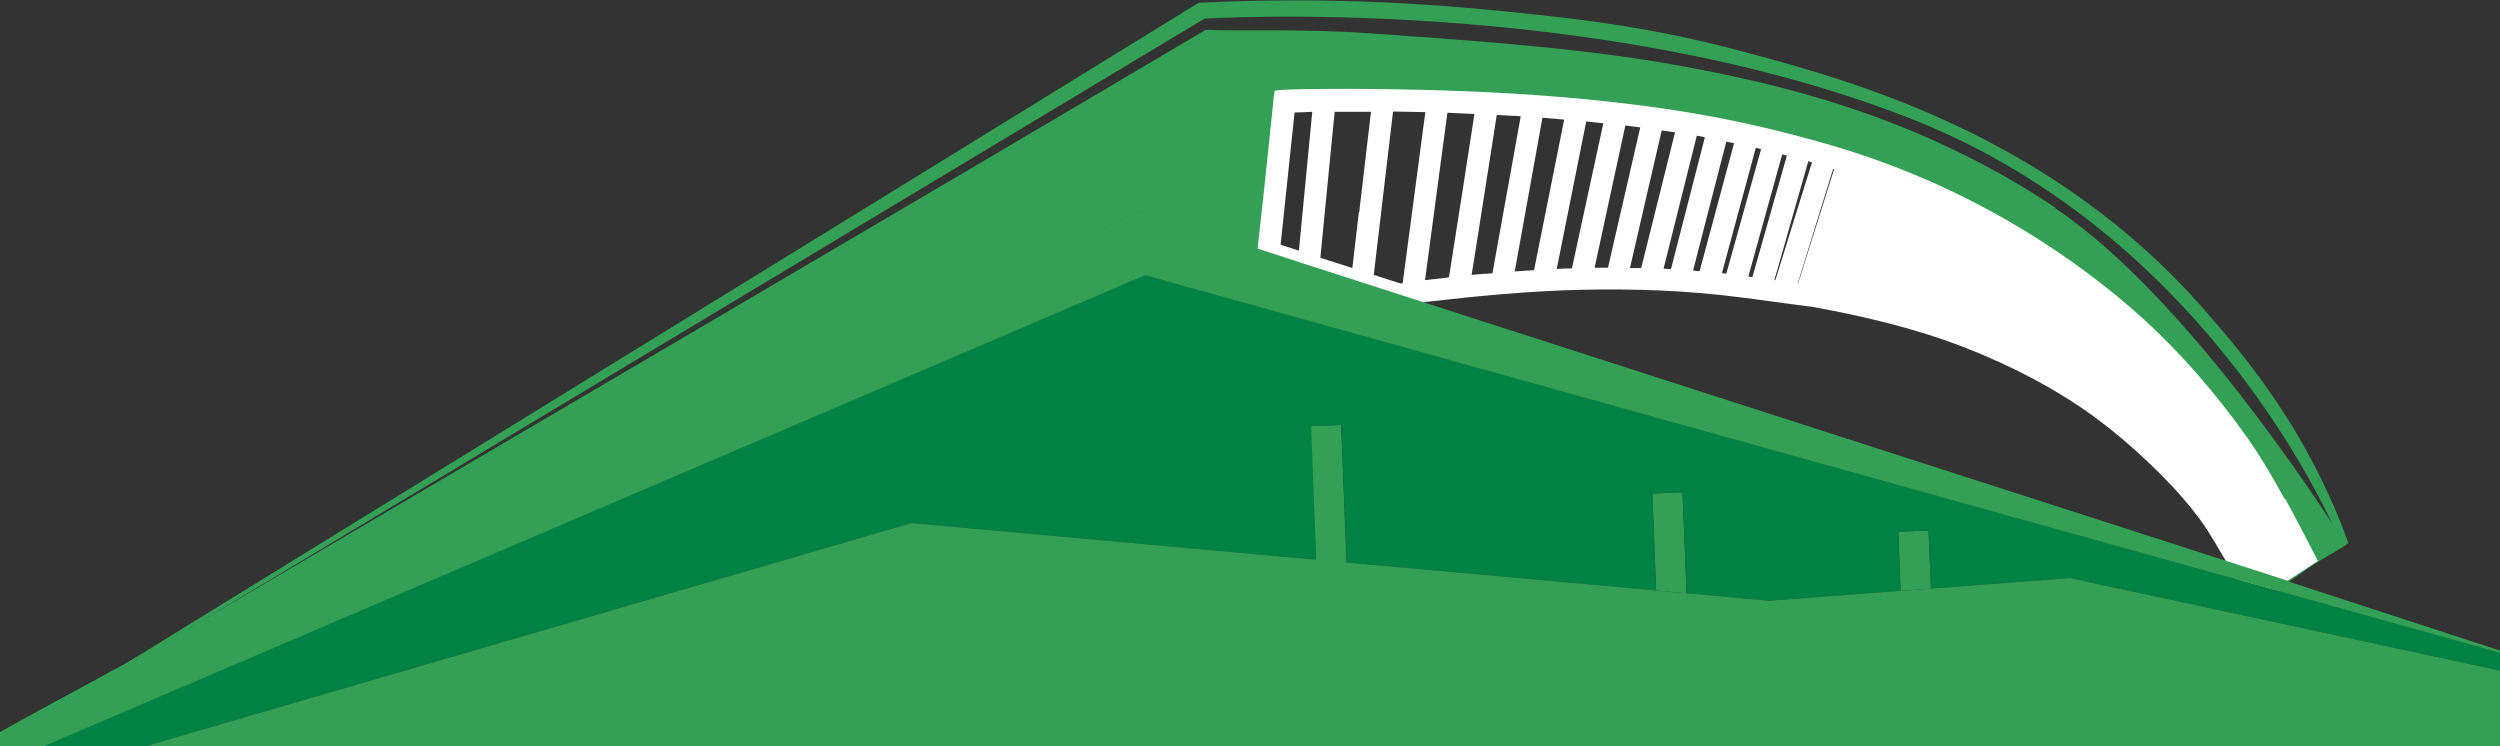 <?xml version="1.0" encoding="UTF-8"?>
<svg xmlns="http://www.w3.org/2000/svg" id="Ebene_2" data-name="Ebene 2" viewBox="0 0 80.49 24.03">
  <rect x="0" y="0" width="80.49" height="24.03" fill="#333333" stroke="none"/>
  <defs>
    <style>
      .cls-1 {
        fill: #008244;
      }

      .cls-2 {
        fill: #fff;
      }

      .cls-3 {
        fill: #33a055;
      }
    </style>
  </defs>
  <g id="Ebene_1-2" data-name="Ebene 1">
    <g id="Arena">
      <path class="cls-3" d="m66.18,6.69c-4.49-3.01-9.01-3.99-11.81-4.52-3.1-.59-6.57-.84-10.32-1.1-2.13-.15-3.98-.06-5.23-.11C27.77,7.5,16.78,13.92,5.74,20.43l-5.74,3.14v.46h1.38L36.72,6.8l3.85,1.63.68-5.36c.55,0,9.61.19,9.61.19,1.01.12,6.33,1.17,10.97,2.67,4.64,1.49,11.5,9.71,12.15,11.1,0,0,.14.41.18.48h0s.13.25.19.38c0,0-.02.02-.02.02.02.05.04.1.06.15-.02-.05-.05-.09-.07-.14-.24.26-.48.51-.72.77-.03,0-.06-.02-.09-.03-.07-.02-.14-.05-.22-.07h0s.4.14.4.14l.82-.57,1.02-.61s-4.8-7.79-9.35-10.84Z"></path>
      <polygon class="cls-3" points="61.61 17.1 61.68 18.99 62.17 18.95 62.09 17.08 61.12 17.12 61.19 19.02 61.68 18.99 61.61 17.1"></polygon>
      <polygon class="cls-3" points="53.69 15.87 53.81 19.06 54.3 19.1 54.17 15.85 53.2 15.89 53.32 19.01 53.81 19.06 53.69 15.87"></polygon>
      <polygon class="cls-3" points="43.36 18.25 43.18 13.68 42.7 13.7 42.7 13.7 42.07 13.72 42.31 18.16 42.87 18.19 42.87 18.2 43.36 18.25"></polygon>
      <g>
        <g>
          <path class="cls-2" d="m73.56,16.07c-.38-.68-.77-1.37-1.23-2.01-.46-.65-.96-1.29-1.48-1.89-.01-.01-.02-.02-.03-.04-.43-.49-.88-.97-1.35-1.43-.59-.57-1.22-1.11-1.87-1.61-1.66-1.29-3.51-2.39-5.43-3.24-1.05-.46-2.13-.86-3.24-1.18-1.64-.48-3.31-.86-5-1.12-1.04-.16-2.08-.28-3.13-.38-1.68-.15-3.38-.24-5.07-.28-.79-.02-1.59-.03-2.38-.03-.38,0-2.29,0-2.31.07-.05.22-.05.46-.08.68-.04.38-.08.77-.12,1.15-.09.87-.18,1.73-.28,2.6-.04.34-.07.67-.11,1.01,0,0,2.99.96,2.99.96l.48.15s.21.07.21.07l.9.29h.08c.27-.05.54-.09.8-.12,1.65-.19,3.31-.35,4.98-.39,1.68-.04,3.37.02,5.04.23.81.1,1.62.22,2.43.32,1.68.31,3.35.7,4.95,1.33,1.45.57,2.87,1.3,4.13,2.22.79.58,1.53,1.24,2.22,1.94.42.42.81.87,1.16,1.34.36.49.65,1.03.96,1.55.35.59.58,1,.7,1.2l2.15-1.4s-.76-1.47-1.06-2.01Zm-31.74-8l-.59-.19.45-4.26c.18,0,.37-.01.57-.02l-.43,4.46Zm1.93-1.24l-.21,1.8-1.03-.33.46-4.7c.36,0,.76,0,1.17,0l-.38,3.24Zm1.35,2.3l-.87-.28.62-5.26,1.04.02-.73,5.51s-.04,0-.05,0Zm1.55-.2l-.77.09.72-5.39.87.04-.38,2.46-.44,2.8Zm1.18-.12l-.45.04.21-1.32.6-3.83.53.03c.08,0,.16,0,.24.02l-.91,5.05c-.07,0-.14.01-.21.02Zm.94-.08l.89-4.94c.25.02.48.04.7.06l-.97,4.85c-.21.01-.41.02-.62.04Zm1.84-.09c-.16,0-.33.01-.49.02l.95-4.75c.2.02.39.04.55.06l-1.01,4.67Zm1.15-.02c-.14,0-.28,0-.42,0l.27-1.25.72-3.33c.16.02.32.04.46.06,0,0,.01,0,.02,0l-1.04,4.52Zm.72,0l1.02-4.42c.14.02.28.04.43.06l-1.09,4.37c-.12,0-.24,0-.35,0Zm1.08.03l1.07-4.28c.09.01.17.03.26.05l-1.09,4.24c-.08,0-.16,0-.24-.01Zm.95.06l1.07-4.15c.08.02.17.03.25.05l-1.11,4.12c-.07,0-.14-.01-.21-.02Zm1.07.1s-.1-.01-.14-.02l1.09-4.03c.06.01.12.03.17.04l-1.12,4.01Zm.71.09l1.09-3.93c.05.01.1.03.15.04l-1.11,3.91s-.09-.01-.13-.02Zm.84.11l1.09-3.82s.08.02.12.04l-.19.6-.99,3.19s-.03,0-.04,0Zm.75.11l1.14-3.68s.02,0,.03.01l-1.16,3.68s0,0-.01,0Zm15.06,9.71s-.07-.11-.1-.16c.04.05.08.11.11.15l-.02.02Z"></path>
          <path class="cls-2" d="m72.25,19.72l.49-.03s-.07-.11-.14-.22l-.35.24Z"></path>
        </g>
        <path class="cls-3" d="m5.76,20.43L38.78.6s12.42-.79,22.64,3.18c10.1,3.92,14,13.82,14,13.82l.19-.11c-1.32-3.66-3.33-6.01-4.58-7.45-4.97-5.73-11.5-7.47-15.03-8.41-3.1-.83-5.76-1.09-8.03-1.31-3.79-.37-7-.35-9.38-.23L1.39,23,.02,23.57c1.46-.86,4.29-2.28,5.74-3.14"></path>
      </g>
      <polygon class="cls-1" points="1.38 24.03 4.66 24.03 29.34 16.84 42.38 18.02 42.21 13.72 42.7 13.7 43.18 13.68 43.36 18.11 53.32 19.01 53.2 15.89 54.17 15.85 54.3 19.1 56.96 19.34 61.19 19.02 61.12 17.12 62.09 17.08 62.17 18.95 66.64 18.61 80.49 21.59 80.49 21.01 36.87 8.85 1.38 24.03"></polygon>
      <path class="cls-3" d="m73.69,18.71l-.4-.13-31.34-10.1c-.37-.12-.74-.24-1.1-.36l-4.13-1.33L1.38,23.88v.16l35.49-15.18,43.63,12.16v-.07l-6.8-2.22Z"></path>
      <polygon class="cls-3" points="4.66 24.03 29.49 24.03 42.62 24.03 43.11 24.03 43.59 24.03 49.5 24.03 53.52 24.03 54.01 24.03 54.5 24.03 57.08 24.03 61.39 24.03 61.88 24.03 62.37 24.03 66.98 24.03 80.49 24.03 80.49 21.59 66.64 18.61 62.17 18.95 61.68 18.99 61.19 19.02 56.96 19.34 54.3 19.1 53.81 19.06 53.32 19.01 43.36 18.11 42.87 18.06 42.38 18.02 29.34 16.84 4.66 24.03"></polygon>
    </g>
  </g>
</svg>
